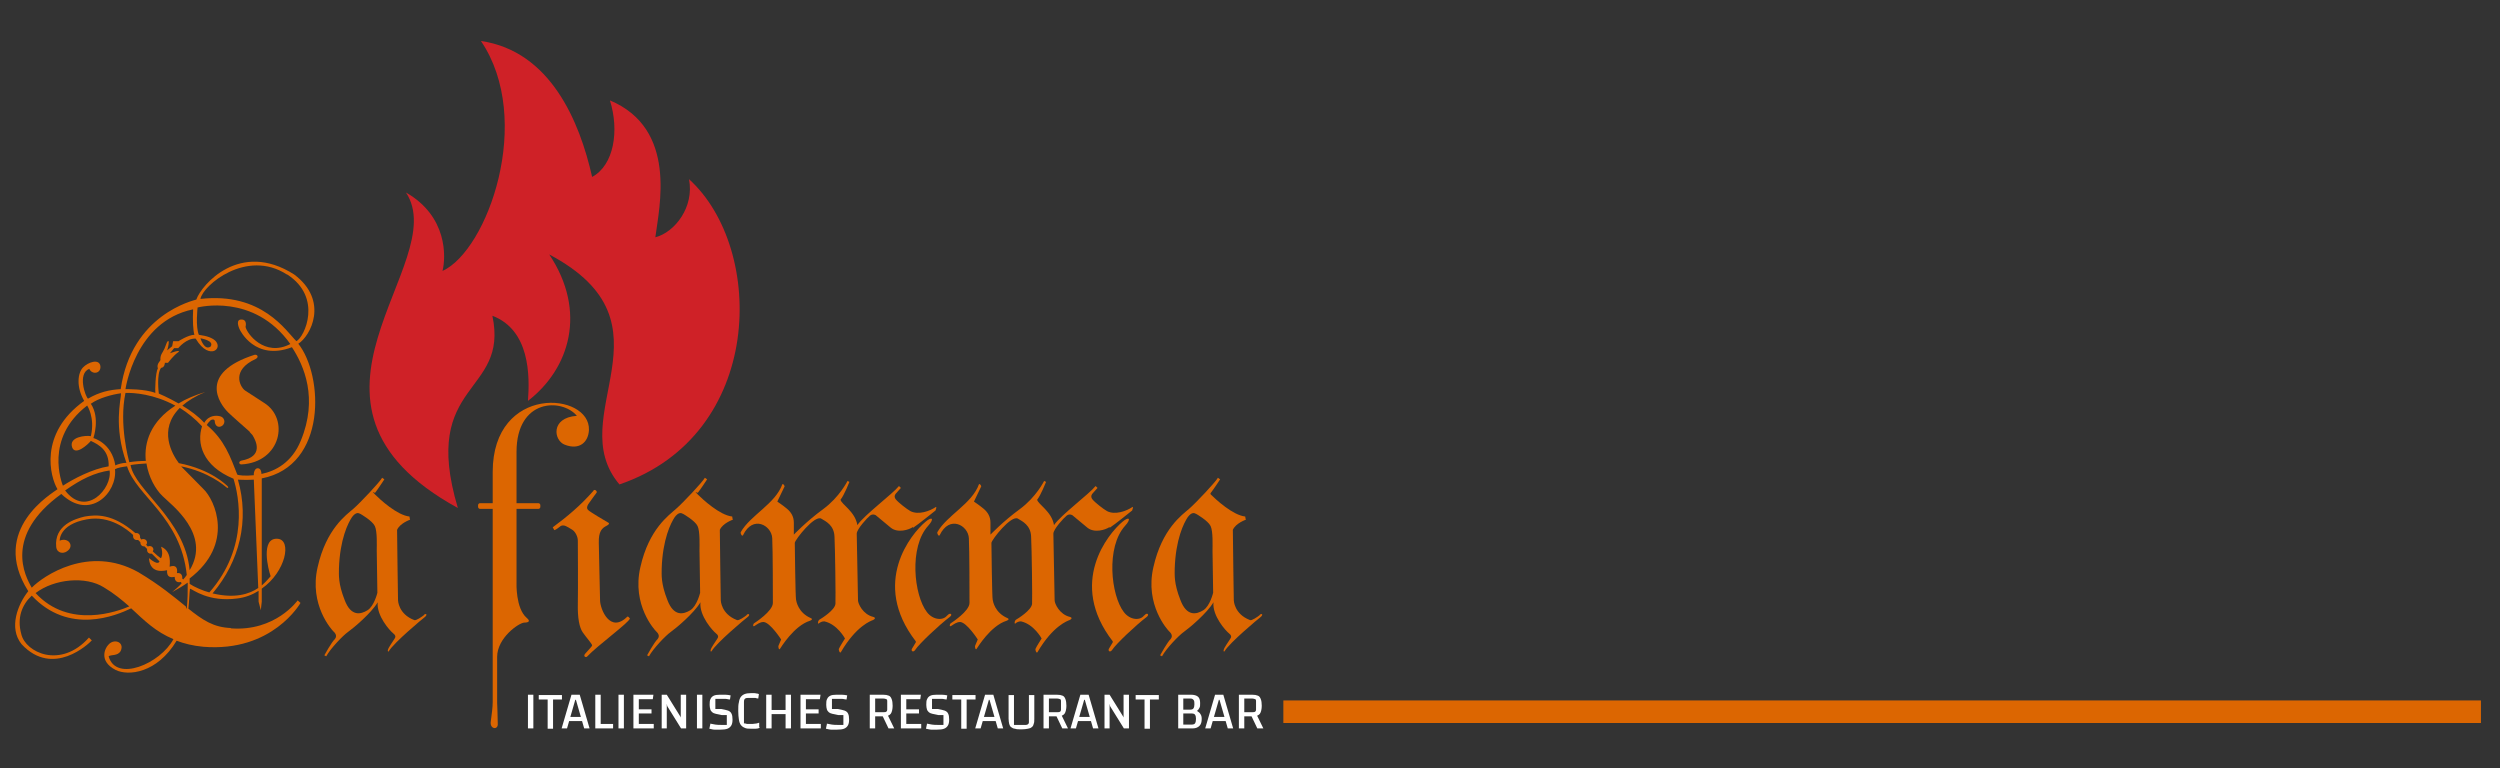 <?xml version="1.0" encoding="UTF-8"?>
<svg xmlns="http://www.w3.org/2000/svg" version="1.1" viewBox="0 0 787 241.8">
  <rect x="0" y="0" width="787" height="241.8" fill="#333333" stroke="none"/>
  <defs>
    <style>
      .cls-1 {
        fill: #dc6601;
      }

      .cls-2 {
        fill: #fff;
      }

      .cls-3 {
        fill: #cf2127;
      }
    </style>
  </defs>
  <!-- Generator: Adobe Illustrator 28.7.1, SVG Export Plug-In . SVG Version: 1.2.0 Build 142)  -->
  <g>
    <g id="Ebene_1">
      <g id="Ebene_1-2" data-name="Ebene_1">
        <g id="Text">
          <path class="cls-3" d="M144.1,159.9c-60.2-33-1.5-76.9-16.3-99.3,13.1,7.5,12.6,20.3,11.5,24.7,14.2-6.5,28.9-47.6,12.1-72.4,21.9,3.2,31.1,25.4,35,42.8,6.9-3.7,8.6-14.6,5.6-24.1,21.4,9,15.5,33.7,14.3,43.1,6.2-1.6,12.3-9.6,10.6-18.3,24.2,21.9,23.8,80.5-21.9,96.1-18.3-21.6,19.2-50.5-22.1-72.4,12,18,6.4,36-6.7,46.1.6-8,.6-22.3-11.2-26.8,5.3,25-22.8,20.4-10.9,60.4h0Z"/>
          <rect class="cls-1" x="404" y="220.5" width="377" height="7.1"/>
          <path class="cls-1" d="M186.8,154.4c.4-.5,1.3.2,1,.7,0,0-2.3,3.1-2.6,3.6s-.7,1.3,0,1.9c.6.6,5.2,3.3,6.4,4,.6.5-1.2,1.1-1.6,1.5-.4.4-1.6,1.2-1.5,4.7s.3,15.6.4,18.2c0,2.6,3.1,10.6,8.6,5.1.2-.1.6.3.8.6-.3,1.3-10.2,8.5-13.5,12-.4.4-1.3-.1-.6-.9.3-.4,2.1-2.2,2.2-2.6s-2-2.7-3-4.2-1.6-4.4-1.5-8.9,0-18.6,0-19.9-.8-2.8-1.7-3.4c-1-.6-1.6-1-2.1-1.2-.4-.2-1.2-.3-1.6,0-.4.3-1.5,1.2-2,1.3-.2-.3-.5-.9-.5-.9,4.6-3.4,8.8-6.9,12.9-11.6h0Z"/>
          <path class="cls-1" d="M235.1,193.6c-.6.5-2.6,1.9-3.1,1.6-5-1.9-5.1-6.2-5.1-6.2,0,0-.3-19.1-.3-22.2.9-2.1,4.1-3.2,4.1-3.2,0,0-.2-.6-.2-1-3.9-.4-9.3-5.4-10.8-6.9s-.2-.4,0-.6c.8-1,2.9-4.2,2.9-4.2l-.7-.5c-.7,1.3-6.9,7.9-9.1,9.8-2.2,2-8.5,6.3-11.2,18.3-2.8,12,4.6,19.9,4.9,20.2.3.3,1.5,1.3.5,2.5-1,.9-3.3,5.1-3.3,5.1l.6.3c1.3-2.4,5.2-6.5,6.9-7.7s7.3-5.9,9.3-9.3c-.4,4.3,3.9,9,4.8,9.7.9.7.8,1.1.7,1.4,0,.2-1.4,2.1-2,3.2s-.2,1.4,0,1.1c1.6-2.7,10.6-10.2,11.4-10.8s.4-1.2-.3-.7h0ZM217.3,192.1c-2.1,1.3-5.2,2.1-7.2-3.2-2.1-5.3-1.8-8-1.8-9.9.3-9.3,2.9-14.4,4.1-16.2,1.2-1.6,2-1.4,2.7-1,0,0,3.7,2.1,4.5,3.8s.6,6.2.6,7.7.2,13.3.2,13.3c0,0-1,4.2-3.1,5.5h0Z"/>
          <path class="cls-1" d="M133.5,193.6c-.6.5-2.6,1.9-3.1,1.6-5-1.9-5.1-6.2-5.1-6.2,0,0-.3-19.1-.3-22.2.9-2.1,4.1-3.2,4.1-3.2,0,0-.2-.6-.2-1-3.9-.4-9.3-5.4-10.8-6.9s-.2-.4,0-.6c.8-1,2.9-4.2,2.9-4.2l-.7-.5c-.7,1.3-6.9,7.9-9.1,9.8s-8.5,6.3-11.2,18.3c-2.8,12,4.6,19.9,4.9,20.2s1.5,1.3.5,2.5c-1,.9-3.3,5.1-3.3,5.1l.6.3c1.3-2.4,5.2-6.5,6.9-7.7,1.7-1.2,7.3-5.9,9.3-9.3-.4,4.3,3.9,9,4.8,9.7s.8,1.1.7,1.4c0,.2-1.4,2.1-2,3.2s-.2,1.4,0,1.1c1.6-2.7,10.6-10.2,11.4-10.8.8-.7.4-1.2-.3-.7h0ZM115.7,192.1c-2.1,1.3-5.2,2.1-7.2-3.2-2.1-5.3-1.8-8-1.8-9.9.3-9.3,2.9-14.4,4.1-16.2,1.2-1.6,2-1.4,2.7-1,0,0,3.7,2.1,4.5,3.8s.6,6.2.6,7.7.2,13.3.2,13.3c0,0-1,4.2-3.1,5.5h0Z"/>
          <path class="cls-1" d="M396.6,193.6c-.6.5-2.6,1.9-3.1,1.6-5-1.9-5.1-6.2-5.1-6.2,0,0-.3-19.1-.3-22.2.9-2.1,4.1-3.2,4.1-3.2,0,0-.2-.6-.2-1-3.9-.4-9.3-5.4-10.8-6.9-.2-.2-.2-.4,0-.6.8-1,2.9-4.2,2.9-4.2l-.7-.5c-.7,1.3-6.9,7.9-9.1,9.8s-8.5,6.3-11.2,18.3c-2.8,12,4.6,19.9,4.9,20.2s1.5,1.3.5,2.5c-1,.9-3.3,5.1-3.3,5.1l.6.3c1.3-2.4,5.2-6.5,6.9-7.7,1.7-1.2,7.3-5.9,9.3-9.3-.4,4.3,3.9,9,4.8,9.7s.8,1.1.7,1.4c0,.2-1.4,2.1-2,3.2s-.2,1.4,0,1.1c1.6-2.7,10.6-10.2,11.4-10.8.8-.7.4-1.2-.3-.7h0ZM378.8,192.1c-2.1,1.3-5.2,2.1-7.2-3.2-2.1-5.3-1.8-8-1.8-9.9.3-9.3,2.9-14.4,4.1-16.2,1.2-1.6,2-1.4,2.7-1,0,0,3.7,2.1,4.5,3.8s.6,6.2.6,7.7.2,13.3.2,13.3c0,0-1,4.2-3.1,5.5h0Z"/>
          <g>
            <path class="cls-1" d="M360.2,193.7c-1.2,1.7-4.4,1.6-6.4-1-4.1-5.3-5.7-20.5.4-27.2,2-2.2,1.3-3.1-.9-1.2-4.3,3.6-17.3,19.1-3,37.6v.3c-.6,1.1-.9,1.4-1.2,2-.4.6.3,1.4,1,.4,1.2-1.9,7.7-8,10.9-10.4,1-.8,0-1.5-.7-.5h0Z"/>
            <path class="cls-1" d="M349.4,166.1c1.3-.8,7-5.4,7-5.4,0,0,.5-1.3.1-1.1-1.9,1.3-5.5,2.6-8,1.3-1.1-.6-3.8-2.7-4.6-3.7s0-1.8,0-1.8l1.6-1.8-.6-.6c-2,2.5-10.9,9.1-13.1,12.3-.7-4.3-5.1-6.6-5.3-8,1.1-1.3,2.8-5.6,2.8-5.6l-.6-.3s-2.5,5.1-7.7,8.9c-5.2,3.8-9.2,8-9.2,8v-3.8c0-1.8-.8-3.2-2.1-4.3-1.3-1.1-3.1-2.3-3.1-2.3l2.3-4.8s-.2-.8-.7-.7c-2.2,6.2-10.1,9.8-13.1,15.1-.2.4.4,1.5.7,1,3.1-6.5,9-3.1,9.2.9s.2,17.8.2,20.4-5.6,6.2-5.9,6.4c-.4.3-.5,1.3.2.8.8-.5,1.6-1.2,2.8-1.2,2.1.2,5.5,5.5,5.5,5.5,0,0-.6,1.5-.8,1.9-.2.4.1,1.5.4,1.1s4.4-7.3,9.5-8.9c.5-.2.9-.5.3-.8-4-1.7-4.6-5.2-4.7-5.8-.2-.6-.4-17-.4-17.9s6.3-9,8.4-7.6c1.3.8,4,2,4.1,5.7.2,3.7.4,19.1.3,21.1-.2,2-4.4,4.6-5.1,5-.6.6-.4,1.4-.2,1.2.5-.4,1-.7,1.8-.7,4.1.9,6.5,5.4,6.5,5.4,0,0-1.6,2.5-1.9,3.2-.2.4.3,1.6.6,1.1,4.9-8.4,9.6-9.9,10.1-10.1.7-.3.9-.8.1-1-3.3-.8-4.8-4.2-4.8-5.2s-.4-19.6-.4-21,3.3-5,4.2-5.7,1.8-.1,1.8-.1c0,0,2.5,2.1,4.7,3.9,2.2,1.8,5.7.7,7-.2v.2Z"/>
          </g>
          <g>
            <path class="cls-1" d="M298.2,193.7c-1.2,1.7-4.4,1.6-6.4-1-4.1-5.3-5.7-20.5.4-27.2,2-2.2,1.3-3.1-.9-1.2-4.3,3.6-17.3,19.1-3,37.6v.3c-.6,1.1-.9,1.4-1.2,2-.4.6.3,1.4,1,.4,1.2-1.9,7.7-8,10.9-10.4,1.1-.8,0-1.5-.7-.5h0Z"/>
            <path class="cls-1" d="M287.5,166.1c1.3-.8,7-5.4,7-5.4,0,0,.5-1.3.1-1.1-1.9,1.3-5.5,2.6-8,1.3-1.1-.6-3.8-2.7-4.6-3.7s0-1.8,0-1.8l1.6-1.8-.6-.6c-2,2.5-10.9,9.1-13.1,12.3-.7-4.3-5.1-6.6-5.3-8,1.1-1.3,2.8-5.6,2.8-5.6l-.6-.3s-2.5,5.1-7.7,8.9-9.2,8-9.2,8v-3.8c0-1.8-.8-3.2-2.1-4.3s-3.1-2.3-3.1-2.3l2.3-4.8s-.2-.8-.7-.7c-2.2,6.2-10.1,9.8-13.1,15.1-.2.4.4,1.5.7,1,3.1-6.5,9-3.1,9.2.9s.2,17.8.2,20.4-5.6,6.2-5.9,6.4c-.4.3-.5,1.3.2.8.8-.5,1.6-1.2,2.8-1.2,2.1.2,5.5,5.5,5.5,5.5,0,0-.6,1.5-.8,1.9s.1,1.5.4,1.1c.3-.4,4.4-7.3,9.5-8.9.5-.2.9-.5.3-.8-4-1.7-4.6-5.2-4.7-5.8-.2-.6-.4-17-.4-17.9s6.3-9,8.4-7.6c1.3.8,4,2,4.1,5.7.2,3.7.4,19.1.3,21.1-.2,2-4.4,4.6-5.1,5-.6.6-.4,1.4-.2,1.2.5-.4,1-.7,1.8-.7,4.1.9,6.5,5.4,6.5,5.4,0,0-1.6,2.5-1.9,3.2-.2.4.3,1.6.6,1.1,4.9-8.4,9.6-9.9,10.1-10.1.7-.3.9-.8.1-1-3.3-.8-4.8-4.2-4.8-5.2s-.4-19.6-.4-21,3.3-5,4.2-5.7,1.8-.1,1.8-.1c0,0,2.5,2.1,4.7,3.9,2.2,1.8,5.7.7,7-.2v.2Z"/>
          </g>
          <path class="cls-1" d="M155.1,148.7v9.7h-4c-.3,0-.6.3-.6.6v.6c0,.3.3.6.6.6h4v60.9c0,1.4-.3,3.9-.6,6-.4,2.4,2.2,2.8,2.2.9s-.2-6.8-.2-6.8v-14.4c0-6,6.8-10.7,8.5-10.8.6,0,2.5-.1.8-1.5-3.5-3-3.2-11-3.2-11v-23.3h6.9c.3,0,.6-.3.6-.6v-.6c0-.3-.3-.6-.6-.6h-6.9v-16.1c0-16.9,14.3-17,19-11.4-8.4.6-7.3,7.8-3.8,9.1,4.6,1.8,7.4-.8,7.6-4.6.5-12-30.3-14.6-30.3,13.2h0Z"/>
          <g>
            <path class="cls-1" d="M78.6,136c.3.3.6.7.9,1,1.1,1.8,3.6,6.7-3.5,8-.9.2-.9,1.2,0,1.2,12.5-.7,15.2-14.4,7.1-19.4-1.7-1.1-4.6-3-6-3.9-1.6-1.2-4.3-6.4,3.4-9.9,1.1-.6.5-1.5-.4-1.3-17.7,5.7-11.2,15.2-8.3,18.1,1.1,1.1,5.9,5.3,6.8,6.1h0Z"/>
            <path class="cls-1" d="M72.7,197.7c-5.5-.2-8.9-2.5-13.4-6.1.3-2.5.3-4.7.5-6.3,1,.3,5.8,4.3,14.9,3.1,2.5-.3,4.8-1.2,6.7-2.4v3.4c0,0,.7,2.7.7,2.7l.3-2.7v-4.1c7.6-5.3,9.6-15.5,4.9-15.7-5.3-.3-2.9,9.6-2.1,11.8-.4.4-1.3,1.6-2.8,2.9v-33.7c20.7-4,19.4-32.5,11.5-42.4,3.8-2.3,9.8-13.5-1.3-21.8-17.1-10.9-29.2,3.3-30.8,7.9-.8.3-20.4,4.6-23.8,28.2-3.5.2-6.7.9-10.3,3-.8-.6-3.4-7.9.4-9.4.9,2,3.8,1.5,3.5-.9-.4-2.4-3.9-1.2-5.5.5s-2.2,6,.4,10.5c-14.4,10.3-10.7,24-8.4,27.8-1.3,1.1-21.6,12.6-9.2,32.1-3.2,4-6.3,11.5-2.1,16.7,9.9,10.6,21.2-.2,22.1-1.2-.1-.1-.5-.5-.9-.9-8.9,10-20,4.7-21.3-1.1-1.4-5.1.2-9.2,3.3-12.1,11.7,12.5,26.5,6.3,31.3,4,4.1,3.8,7.7,7.4,13.3,9.7-4.1,7.7-18.1,13.7-20.4,5.4.7-.6,2.9,0,3.8-1.7,1.3-2.8-2.2-4.1-4-1.8-.7.7-3.2,4.9,2.4,7.8,4,2,13.1,1,19.2-9.2,2.4.9,5.1,1.6,8.4,1.9,21.8,1.8,30.6-13.8,30.6-13.8l-.9-.8s-7,9.9-21.1,8.8h0ZM41.1,146.4c1.7-.3,3.4-.4,5-.5.7,4.3,2.8,8.1,5.1,10.3,2.7,2.7,15.4,12,8.5,23.3-1.5-16.1-17.2-25.1-18.6-33.1ZM59.7,183.9v-1.8c14.2-10.9,8-24.7,4.3-28.2-2.8-2.8-6.8-6.9-6.8-6.9l-.2-.2c8.8,1.8,13.5,6,14.4,6.7.5.3.6-.1.2-.5-.3-.2-5-5.2-15.3-7.2-2.1-2.8-6.6-10.5.3-17.4,2.4,1.5,4.8,3.4,7,5.8-1.7,5.2,0,12.4,9.9,16.5,1.7,5.4,5,21.5-7.6,35.8-2-.5-4.9-1.8-6.2-2.7h0ZM67,186.7c8.4-10,11.6-22.8,7.9-35.7,1.8.1,3.5.1,5,0l1.4,34.1c-2.8,1.9-7.3,3.4-14.4,1.7h0ZM90.4,86.4c11.3,7.3,5.4,19.8,2.9,21-3.2-3.1-10.8-15.5-30.2-13.3.7-4.2,14.5-15.9,27.2-7.7h0ZM67.3,110.5c.6-.2,1.1-.7,1.2-1.3.2-1.1-.5-3.1-5.9-3.8-1.1-2.6-.4-8.6-.4-8.6,0,0,17.7-4.7,29.2,11.5-8.1,4.2-13.7-3.3-14.1-5.4.3-1.3,0-2.5-1.6-2.3-1.7.3-.2,3.2-.2,3.2,0,0,4.7,10,16.4,5.5,3.8,5.8,8.3,16.1,2.8,29.4-2.8,6.9-8,9.6-12.4,10.5,0-.7-.2-1.8-1.2-1.8s-1.3,1.7-1.2,2.2c-2.8.3-5,0-5.2-.2-2.2-5.6-4-10.9-9.6-15.6.3-.6.7-1,1.2-1.5.4-.3,1.2-.4,1.3.2,0,1.5,1.1,2.4,2.4,1.5,1.2-1,.6-2.8-.9-3-.9-.2-3.4-.4-4.8,2.1-1.9-2.1-4.4-3.9-6.9-5.4,1.7-1.5,4.1-3,7.2-4.3-3.3,1-6.1,2.2-8.4,3.6-3.3-1.9-6.2-3.1-6.2-3.1,0,0-.8-6.1.7-8.1,1.2-.1,1.2-1.6,1.2-1.6h1s1.7-2.3,3.3-3.4c.8-.9-2.7.4-2.7.4l1.3-1.6h1.3s2.6-3.2,5.5-3c2.4,4,4.6,4.2,5.7,3.9h0ZM63.1,106.5s4.5.7,3.2,2.6c-2,1.4-3.2-2.6-3.2-2.6ZM60.8,97.4c-.2,3.3,0,6.8.4,8-1.9,0-5,2-5,2h-1.7l-.3,1.6-1.6,1.3s.6-1.5.5-2.9c-.5-.2-.7.8-1.3,2.3-.6,1.4-1.4,1.9-1.3,3.6,0,.4-1.3,1.2-.8,2.7-.8,1.3-.9,7-.8,7.7-3.2-1.3-9.4-1.2-9.4-1.2,0,0,3-21.3,21.2-25.1h0ZM39.6,123.7c2.4-.1,8.8.3,15.6,4-7.8,5-9.9,11.6-9.3,17.4-1.6,0-3.3.1-5.2.4-.2-.8-3.3-12-1.2-21.8h.1ZM38.1,123.7c0,2.3-2.4,10.5,1.7,22-1.3,0-2.6.4-3.5.8-1.1-7.1-6.9-8.6-6.9-8.6,0,0,2.2-6.3-.8-10.8,2.5-1.8,6.6-2.9,9.5-3.3h0ZM20.5,154.4c5.1-3.6,9.3-5.6,14-6.3.9,5.6-7.4,15-14,6.3ZM27.4,127.6s2.6,3.8,1.2,9.7c-1.6-.3-7,.2-5.9,3.5,1,2.8,5-.9,5.9-2,2.6,1.2,5.8,3,5.6,8-5.1.8-11,3.9-14.4,6.1-.3-.8-5.9-14.8,7.6-25.2h0ZM11.2,186.7c5.9-4.5,15.8-5.4,21.5-1.8,3.2,1.9,5.7,4,8,6-3.5,1.5-18.9,7.3-29.5-4.2ZM58.6,191c-3.7-3-8.2-6.8-15.1-10.9-15.6-8.7-30,1.3-33.5,4.9h0c-2.1-3.6-8.9-16.3,9.3-29.5,9,8.6,17.7-.4,16.9-7.8,1-.5,2.2-.7,3.8-.9,2.9,9.4,16.9,15.9,18.8,34.2-.3.5-.7.9-1.1,1.4,0,0-.2-.1-.3-.2,0-.6,0-2-1.7-1.8.3-1.7-.4-2.7-2.3-2,0-.6.8-4.9-2.7-6.3.8,2.4,0,3.6,0,3.6,0,0,0,.3-2.6-2.1,0-.2.2-.4.2-.6,0-.6-.5-1.1-1.1-1.1s-.4,0-.6.2c-.2-.2-.4-.4-.6-.6.2-.2.3-.4.3-.7,0-.6-.5-1.1-1.1-1.1s-.5,0-.6.2c-.2-.2-.4-.4-.5-.6v-.4c0-.6-.5-1.1-1.1-1.1s-.3,0-.4,0c-7.2-6.2-12.3-5.8-15.9-5.2-3,.7-9.7,2.7-9,9.6.3,2.1,2.3,2.1,3.3,1.4,2.6-1.6.6-4.6-2.2-3.4,0,0-.3-5.1,8.5-6.7,7.3-1.4,12.9,3.3,14.6,4.9v.5c0,.6.5,1.1,1.1,1.1s.3,0,.5,0l.7.7v.2c0,.6.5,1.1,1.1,1.1s.2,0,.2,0l.8.8v.4c0,.6.5,1.1,1.1,1.1s.2,0,.4,0l2.4,2.4s-.2,1.6-3.3-1c.3,5.4,5.4,3.8,5.7,3.8-.2,2.4,1.3,2.3,2.4,2.1,0,2.2,1.9,1.6,1.9,1.6l.3.4c-.8.9-1.8,1.8-3,2.8,1.8-1,3.5-2,4.9-3,0,2.5,0,5.3-.3,8.3l-.3-.7Z"/>
          </g>
          <g>
            <path class="cls-2" d="M166.2,218.7h1.7v10.6h-1.7v-10.6Z"/>
            <path class="cls-2" d="M174.1,220.2v9.2h-1.7v-9.2h-2.8v-1.4h7.3v1.4h-2.8Z"/>
            <path class="cls-2" d="M176.8,229.3l3.1-10.6h2.6l3.1,10.6h-1.7l-2.6-9h-.2l-2.6,9h-1.7ZM178.4,227v-1.3h5.7v1.3h-5.7Z"/>
            <path class="cls-2" d="M187.4,229.3v-10.6h1.7v9.2h3.9v1.4h-5.6,0Z"/>
            <path class="cls-2" d="M194.7,218.7h1.7v10.6h-1.7v-10.6Z"/>
            <path class="cls-2" d="M201.1,224.7v3.2h4.7v1.4h-6.4v-10.6h6.3l-.2,1.4h-4.4v3.2h4v1.3h-4Z"/>
            <path class="cls-2" d="M208.3,229.3v-10.6h1.6l4.1,6.6c.2.3.3.5.3.6v.5h0v-7.7h1.7v10.6h-1.6l-4.1-6.6c-.2-.3-.3-.5-.3-.6s0-.3-.1-.5h0v7.7h-1.7.1Z"/>
            <path class="cls-2" d="M219.4,218.7h1.7v10.6h-1.7v-10.6Z"/>
            <path class="cls-2" d="M223.6,227.8c.5.1,1,.2,1.6.3s1.2.1,1.7.1h1.9v-3.1h-1.6c-.8-.2-1.4-.3-1.9-.4s-.9-.3-1.1-.5-.5-.5-.6-.9-.2-.8-.2-1.4,0-1.5.3-1.9c.2-.5.6-.8,1-1s1.1-.3,1.9-.3h1.7c.6,0,1.1.1,1.7.2l-.2,1.3c-.5,0-1-.2-1.5-.2h-3.1v3.2h1.9c.9.2,1.6.3,2.1.5s.9.5,1.1,1c.2.4.3,1,.3,1.8s-.1,1.4-.4,1.9c-.3.5-.7.8-1.2,1s-1.3.3-2.3.3h-1.7c-.6,0-1.1-.2-1.7-.3l.3-1.4v-.2Z"/>
            <path class="cls-2" d="M239.2,229.1c-.4.2-.8.3-1.3.3h-1.6c-.6,0-1.4,0-1.9-.3-.5-.2-.9-.5-1.2-.9s-.5-1-.6-1.7-.2-1.6-.2-2.7,0-2,.2-2.7c.1-.7.3-1.3.6-1.7.3-.4.7-.7,1.2-.9s1.2-.3,2-.3h.8c.3,0,.6,0,.9.1.3,0,.6.1.8.2l-.2,1.4c-.3,0-.6-.1-.9-.2h-1.8c-.7,0-1.1,0-1.4.2-.3.2-.4.5-.4,1.1v6.7c.3,0,.6.1,1,.2h1.1c.4,0,.9,0,1.4-.1.5,0,.9-.2,1.3-.3v1.4l.2.2Z"/>
            <path class="cls-2" d="M242.9,229.3h-1.7v-10.6h1.7v10.6ZM247.6,224.8h-4.9v-1.3h4.9v1.3ZM247.3,218.7h1.7v10.6h-1.7v-10.6Z"/>
            <path class="cls-2" d="M253.7,224.7v3.2h4.7v1.4h-6.4v-10.6h6.3l-.2,1.4h-4.4v3.2h4v1.3h-4,0Z"/>
            <path class="cls-2" d="M260.3,227.8c.5.1,1,.2,1.6.3s1.2.1,1.7.1h1.9v-3.1h-1.6c-.8-.2-1.4-.3-1.9-.4s-.9-.3-1.1-.5-.5-.5-.6-.9-.2-.8-.2-1.4,0-1.5.3-1.9c.2-.5.6-.8,1-1s1.1-.3,1.9-.3h1.7c.6,0,1.1.1,1.7.2l-.2,1.3c-.5,0-1-.2-1.5-.2h-3.1v3.2h1.9c.9.2,1.6.3,2.1.5s.9.5,1.1,1c.2.4.3,1,.3,1.8s-.1,1.4-.4,1.9-.7.8-1.2,1-1.3.3-2.3.3h-1.7c-.6,0-1.1-.2-1.7-.3l.3-1.4v-.2Z"/>
            <path class="cls-2" d="M275.5,225.6v3.7h-1.7v-10.6h4.2c.8,0,1.3.1,1.8.3s.7.6.9,1.1c.2.5.3,1.2.3,2.1s-.2,2-.6,2.5-1.1.8-2.1.8h-2.8,0ZM275.5,224.2h2.6c.4,0,.8,0,.9-.2.2,0,.3-.3.3-.6v-2.7c0-.3,0-.5-.3-.6s-.5-.2-.9-.2h-2.6v4.3ZM279.3,224.8l2.2,4.5h-1.8l-2-4.2,1.6-.3h0Z"/>
            <path class="cls-2" d="M285.3,224.7v3.2h4.7v1.4h-6.4v-10.6h6.3l-.2,1.4h-4.4v3.2h4v1.3h-4Z"/>
            <path class="cls-2" d="M291.8,227.8c.5.1,1,.2,1.6.3s1.2.1,1.7.1h1.9v-3.1h-1.6c-.8-.2-1.4-.3-1.9-.4s-.9-.3-1.1-.5-.5-.5-.6-.9-.2-.8-.2-1.4,0-1.5.3-1.9c.2-.5.6-.8,1-1s1.1-.3,1.9-.3h1.7c.6,0,1.1.1,1.7.2l-.2,1.3c-.5,0-1-.2-1.5-.2h-3.1v3.2h1.9c.9.2,1.6.3,2.1.5s.9.5,1.1,1c.2.4.3,1,.3,1.8s-.1,1.4-.4,1.9-.7.8-1.2,1-1.3.3-2.3.3h-1.7c-.5,0-1.1-.2-1.7-.3l.3-1.4v-.2Z"/>
            <path class="cls-2" d="M304.3,220.2v9.2h-1.7v-9.2h-2.8v-1.4h7.3v1.4h-2.8Z"/>
            <path class="cls-2" d="M307,229.3l3.1-10.6h2.6l3.1,10.6h-1.7l-2.6-9h-.2l-2.6,9h-1.7,0ZM308.6,227v-1.3h5.7v1.3h-5.7Z"/>
            <path class="cls-2" d="M321.5,229.6c-.8,0-1.5,0-2-.2-.5,0-.9-.3-1.2-.5-.3-.2-.5-.6-.6-1-.1-.5-.2-1-.2-1.7v-7.4h1.7v9.4h3.8c.3,0,.5-.1.7-.3s.2-.3.2-.6v-8.5h1.7v7.4c0,.7,0,1.3-.2,1.7-.1.5-.3.8-.6,1-.3.3-.7.4-1.2.5s-1.2.2-2,.2h0Z"/>
            <path class="cls-2" d="M330.2,225.6v3.7h-1.7v-10.6h4.2c.8,0,1.3.1,1.8.3s.7.6.9,1.1c.2.5.3,1.2.3,2.1s-.2,2-.6,2.5-1.1.8-2.1.8h-2.8,0ZM330.2,224.2h2.6c.4,0,.8,0,.9-.2.2,0,.3-.3.3-.6v-2.7c0-.3,0-.5-.3-.6s-.5-.2-.9-.2h-2.6v4.3ZM334,224.8l2.2,4.5h-1.8l-2-4.2,1.6-.3h0Z"/>
            <path class="cls-2" d="M337,229.3l3.1-10.6h2.6l3.1,10.6h-1.7l-2.6-9h-.2l-2.6,9h-1.7,0ZM338.6,227v-1.3h5.7v1.3h-5.7Z"/>
            <path class="cls-2" d="M347.7,229.3v-10.6h1.6l4.1,6.6c.2.3.3.5.3.6v.5h0v-7.7h1.7v10.6h-1.6l-4.1-6.6c-.2-.3-.3-.5-.3-.6s0-.3-.1-.5h0v7.7h-1.7.1Z"/>
            <path class="cls-2" d="M362,220.2v9.2h-1.7v-9.2h-2.8v-1.4h7.3v1.4h-2.8Z"/>
            <path class="cls-2" d="M370.8,218.7h4.1c1,0,1.7.2,2.2.6s.7,1.1.7,2,0,1.1-.2,1.5-.4.7-.8,1h0c.5.3.9.6,1.1,1,.3.4.4.9.4,1.5,0,1-.2,1.7-.7,2.2s-1.2.8-2.1.8h-4.6v-10.6h-.1ZM372.5,228.9l-.8-.8h3.4c.5,0,.9-.1,1.1-.4s.3-.8.3-1.4-.1-1-.3-1.3c-.2-.3-.6-.4-1.1-.4h-3v-1.2h2.5c.5,0,.9-.1,1.1-.4s.3-.7.3-1.3,0-1.1-.3-1.4-.5-.4-1-.4h-3l.8-.8v9.7h0Z"/>
            <path class="cls-2" d="M379.4,229.3l3.1-10.6h2.6l3.1,10.6h-1.7l-2.6-9h-.2l-2.6,9h-1.7,0ZM381,227v-1.3h5.7v1.3h-5.7Z"/>
            <path class="cls-2" d="M391.7,225.6v3.7h-1.7v-10.6h4.2c.8,0,1.3.1,1.8.3s.7.6.9,1.1.3,1.2.3,2.1-.2,2-.6,2.5-1.1.8-2.1.8h-2.8,0ZM391.7,224.2h2.5c.4,0,.8,0,.9-.2.2,0,.3-.3.3-.6v-2.7c0-.3,0-.5-.3-.6s-.5-.2-.9-.2h-2.5v4.3ZM395.5,224.8l2.2,4.5h-1.9l-2-4.2,1.6-.3h0Z"/>
          </g>
        </g>
      </g>
    </g>
  </g>
</svg>